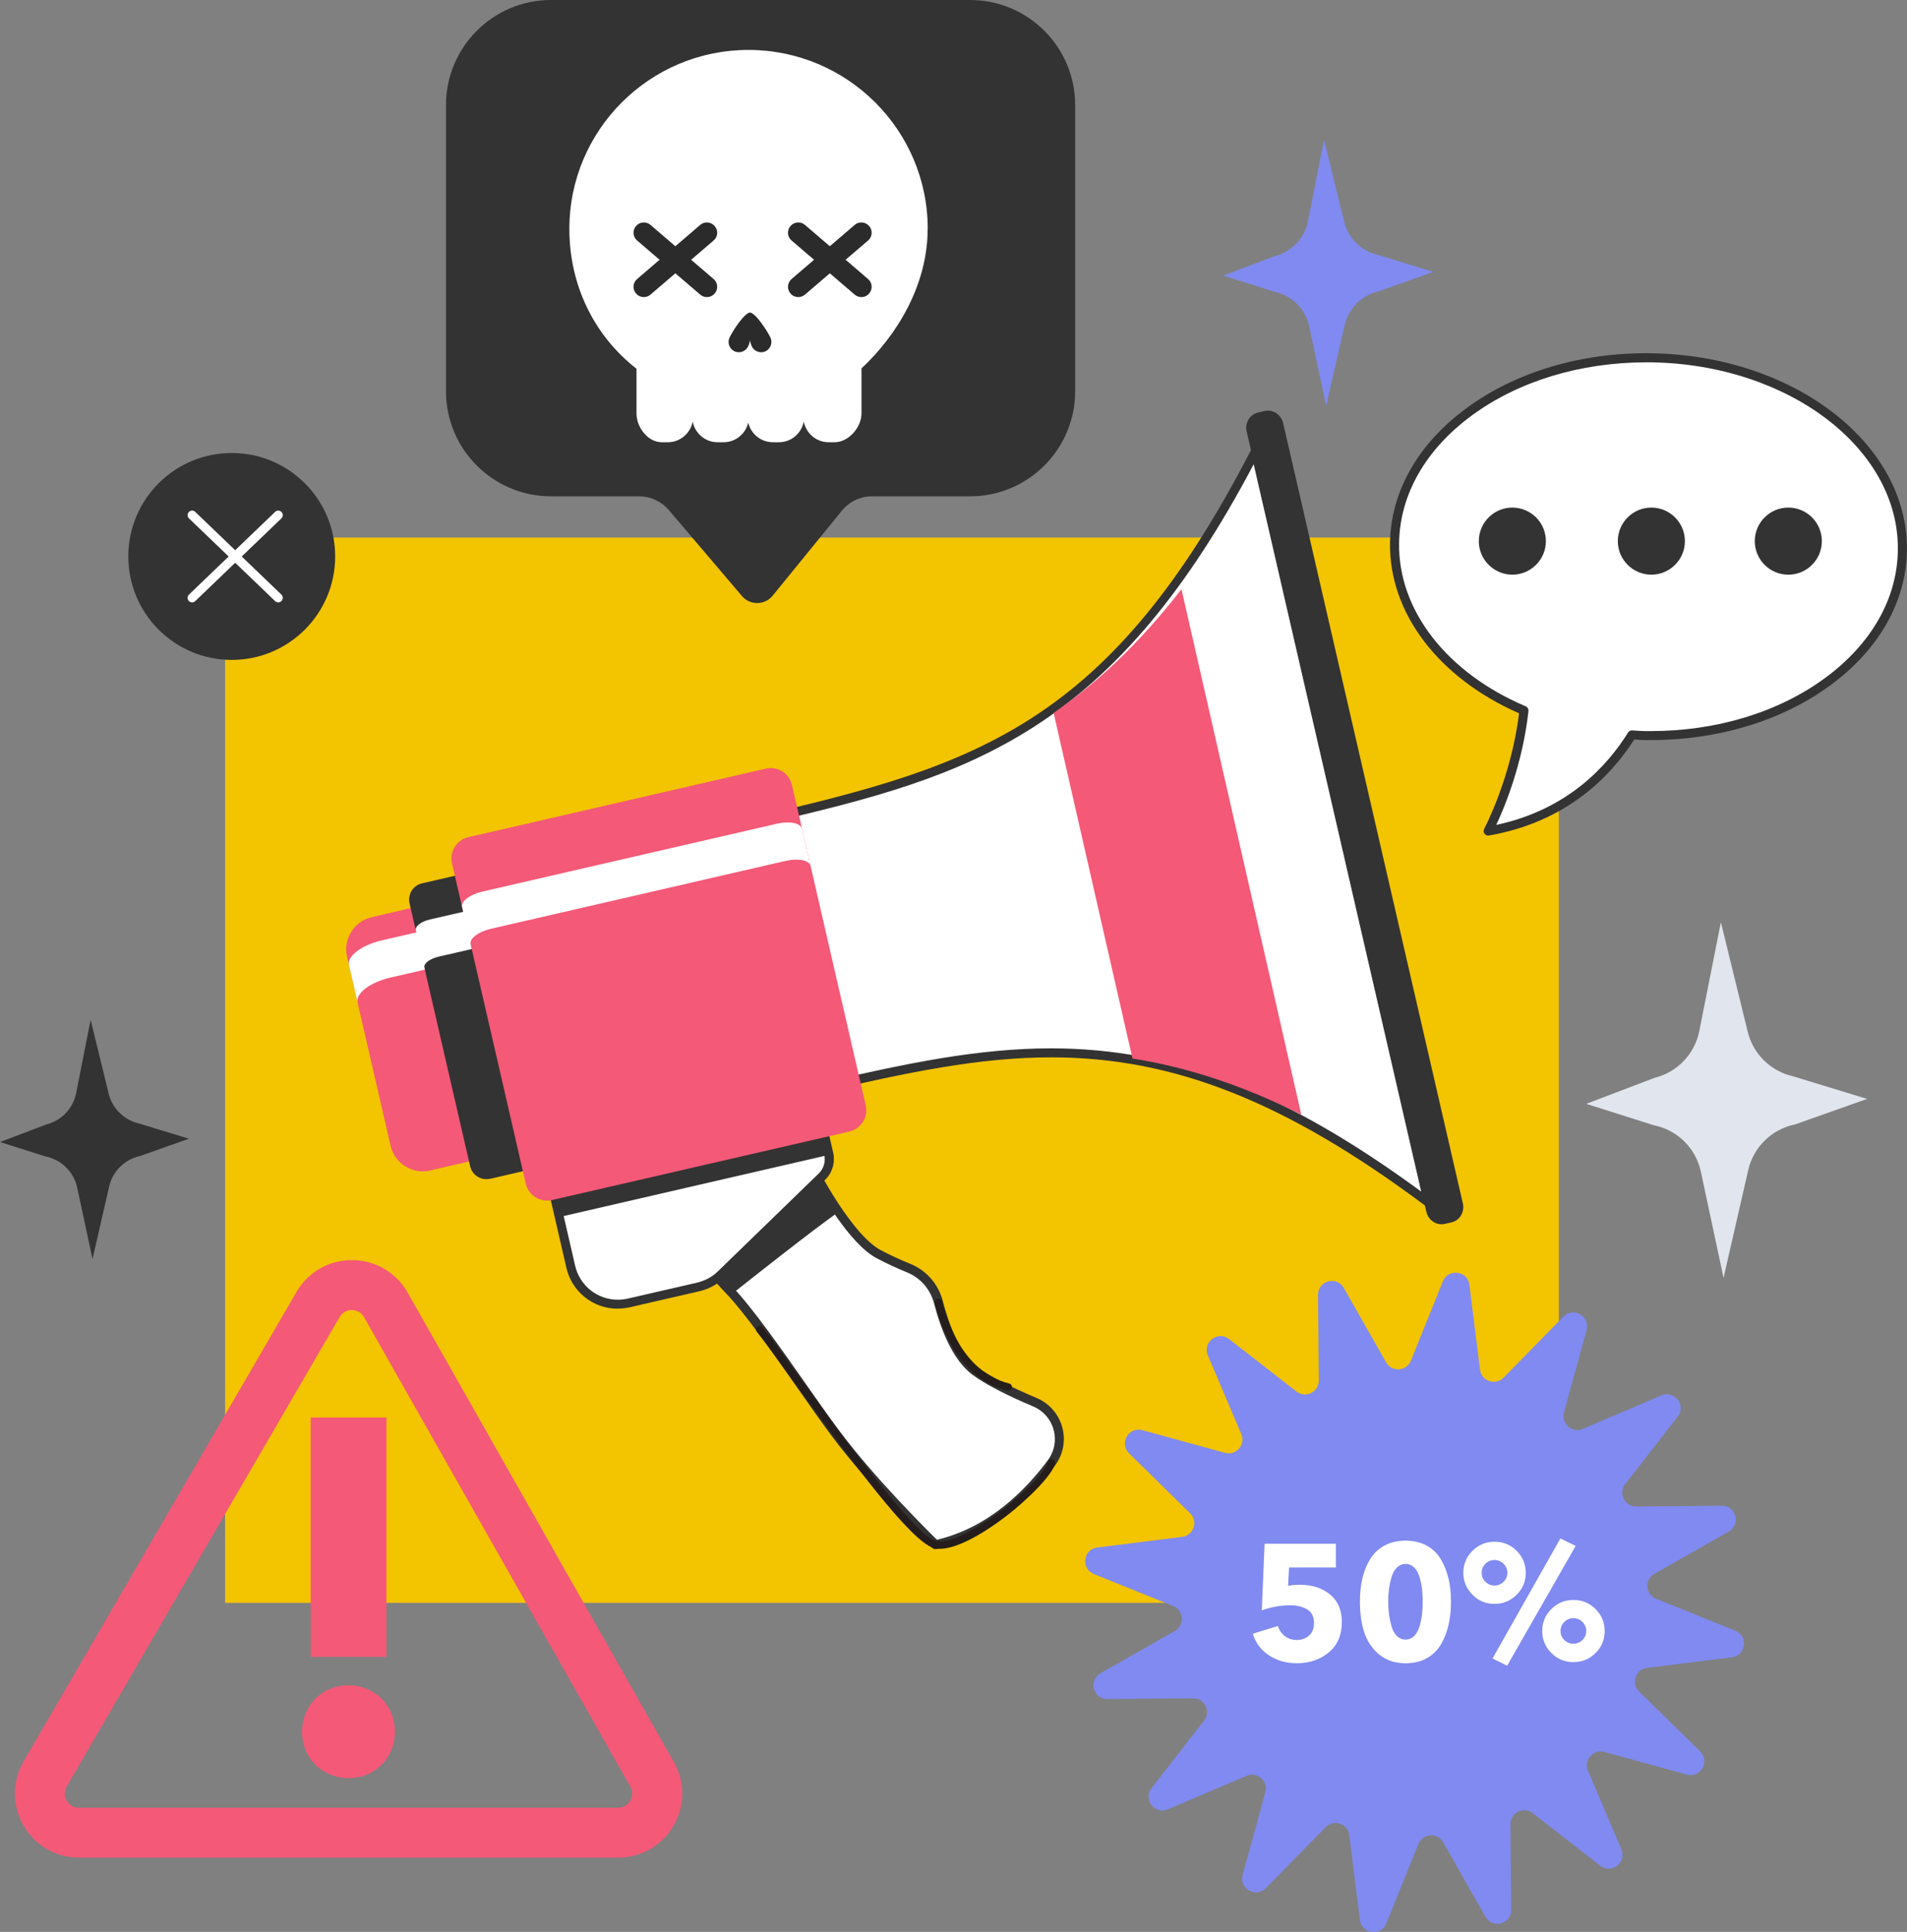 <?xml version="1.0" encoding="UTF-8"?>
<svg id="Layer_2" data-name="Layer 2" xmlns="http://www.w3.org/2000/svg" viewBox="0 0 271.23 274.69">
  <rect x="0" y="0" width="271.23" height="274.69" fill="#808080" stroke="none"/>
  <defs>
    <style>
      .cls-1 {
        fill: #f3c400;
      }

      .cls-1, .cls-2, .cls-3, .cls-4, .cls-5, .cls-6, .cls-7, .cls-8 {
        stroke-width: 0px;
      }

      .cls-2 {
        fill: #808af0;
      }

      .cls-3 {
        fill: #2b2b2b;
      }

      .cls-4 {
        fill: #333;
      }

      .cls-5 {
        fill: #fff;
      }

      .cls-6 {
        fill: #251d1b;
      }

      .cls-7 {
        fill: #f45977;
      }

      .cls-8 {
        fill: #e1e6ee;
      }
    </style>
  </defs>
  <g id="_Ñëîé_1" data-name="Ñëîé 1">
    <g>
      <path class="cls-4" d="M19.91,164.37l6.96-2.46-7.11-2.17c-2.12-.49-3.79-2.13-4.3-4.24l-2.57-10.49-2.06,10.41c-.43,2.19-2.1,3.94-4.27,4.47l-6.55,2.49,6.46,2.05c2.25.45,4.03,2.19,4.51,4.44l2.18,10.15,2.36-10.31c.5-2.18,2.22-3.87,4.4-4.34Z"/>
      <path class="cls-8" d="M255.21,159.91l10.34-3.66-10.57-3.23c-3.15-.72-5.63-3.16-6.4-6.3l-3.82-15.59-3.07,15.47c-.65,3.26-3.12,5.85-6.35,6.65l-9.73,3.7,9.6,3.04c3.35.66,5.99,3.26,6.7,6.6l3.23,15.1,3.51-15.33c.74-3.24,3.3-5.76,6.55-6.46Z"/>
      <path class="cls-2" d="M196.14,41.4l7.74-2.74-7.91-2.42c-2.36-.54-4.21-2.36-4.79-4.71l-2.86-11.66-2.29,11.58c-.48,2.44-2.34,4.38-4.75,4.97l-7.28,2.77,7.19,2.28c2.51.5,4.48,2.44,5.01,4.94l2.42,11.3,2.63-11.47c.56-2.43,2.47-4.31,4.9-4.83Z"/>
      <g>
        <rect class="cls-1" x="32.01" y="76.43" width="189.7" height="151.47"/>
        <circle class="cls-4" cx="32.96" cy="79.12" r="14.71"/>
        <g>
          <path class="cls-5" d="M27.32,85.65c-.17,0-.34-.07-.46-.2-.25-.26-.24-.66.02-.91l12.25-11.76c.26-.25.66-.24.91.02.25.26.24.66-.02.91l-12.25,11.76c-.12.12-.28.18-.44.18Z"/>
          <path class="cls-5" d="M39.57,85.65c-.16,0-.32-.06-.44-.18l-12.25-11.76c-.26-.25-.26-.65-.02-.91.25-.26.65-.27.91-.02l12.25,11.76c.26.25.26.65.02.91-.13.13-.29.2-.46.2Z"/>
        </g>
      </g>
      <g>
        <g>
          <path class="cls-5" d="M115.6,166.2s5.02,9.86,9.41,12.15c1.57.82,3.01,1.47,4.21,1.95,2.12.86,3.69,2.67,4.27,4.89.84,3.25,2.47,7.79,5.28,9.82,2.16,1.56,5.49,3.14,8.42,4.37,3.4,1.43,4.56,5.66,2.36,8.62-3.31,4.47-8.78,9.97-16.49,11.64,0,0-8.74-8.45-14.33-15.97-4.23-5.7-10.89-15.93-15-20.22-4.11-4.29-3.48-4.89-3.48-4.89l15.36-12.35Z"/>
          <path class="cls-4" d="M133.05,220.28c-.16,0-.33-.06-.45-.18-.09-.08-8.84-8.57-14.4-16.05-1.35-1.82-2.94-4.08-4.62-6.48-3.55-5.06-7.56-10.79-10.33-13.69-3.73-3.9-3.7-4.89-3.69-5.22,0-.32.15-.5.23-.58.01-.01.03-.02.04-.04l15.36-12.35c.15-.12.35-.17.54-.13.19.04.35.16.44.34.05.1,4.98,9.7,9.13,11.87,1.36.71,2.75,1.36,4.15,1.92,2.32.94,4.01,2.88,4.65,5.32.85,3.27,2.41,7.57,5.03,9.46,1.75,1.27,4.62,2.75,8.3,4.3,1.8.76,3.13,2.27,3.65,4.16.52,1.88.14,3.86-1.02,5.44-3.31,4.47-8.92,10.16-16.87,11.89-.05.01-.09.01-.14.01ZM100.9,178.84c.15.39.77,1.52,3.29,4.15,2.84,2.97,6.89,8.74,10.46,13.84,1.68,2.39,3.26,4.65,4.6,6.45,4.97,6.69,12.55,14.22,14.01,15.65,7.38-1.73,12.65-7.09,15.78-11.32.93-1.25,1.22-2.83.81-4.33-.41-1.5-1.47-2.71-2.91-3.31-3.82-1.61-6.69-3.1-8.55-4.44-2.94-2.12-4.63-6.71-5.53-10.18-.53-2.04-1.95-3.67-3.88-4.45-1.44-.58-2.87-1.25-4.26-1.98-3.87-2.02-8.06-9.4-9.32-11.73l-14.5,11.66Z"/>
        </g>
        <path class="cls-4" d="M115.6,166.2l-15.36,12.35s-.63.59,3.48,4.89c.14.15.3.32.45.49,3.02-2.39,11.34-8.97,15.09-11.61-2.12-3.09-3.67-6.11-3.67-6.11Z"/>
        <g>
          <path class="cls-5" d="M116.93,160.02l.93,4.02c.27,1.18-.09,2.42-.96,3.26l-14.35,13.92c-.9.87-2.02,1.49-3.25,1.77l-9.87,2.27c-3.71.85-7.4-1.46-8.26-5.17l-2.59-11.24,38.35-8.84Z"/>
          <path class="cls-4" d="M87.88,186.08c-3.53,0-6.54-2.4-7.33-5.84l-2.59-11.24c-.04-.17,0-.34.08-.49.09-.14.23-.25.4-.29l38.35-8.84c.17-.04.34,0,.49.08.14.09.25.23.29.4l.93,4.02c.32,1.39-.12,2.87-1.14,3.87l-14.35,13.92c-.98.96-2.21,1.62-3.55,1.93l-9.87,2.27c-.56.13-1.13.19-1.7.19ZM79.35,169.34l2.45,10.62c.66,2.85,3.16,4.84,6.08,4.84.47,0,.94-.05,1.41-.16l9.87-2.27c1.11-.26,2.13-.81,2.94-1.6l14.35-13.92c.7-.68,1-1.7.78-2.66l-.78-3.4-37.1,8.55Z"/>
        </g>
        <path class="cls-7" d="M61.19,166.42l8.14-1.88c.77-.18,1.25-.94,1.07-1.71l-7.66-33.24c-.18-.77-.94-1.25-1.71-1.07l-8.14,1.88c-2.53.58-4.11,3.11-3.53,5.64l6.19,26.86c.58,2.53,3.11,4.11,5.64,3.53Z"/>
        <g>
          <path class="cls-5" d="M107.86,116.68l3.72,16.17,1.31,5.68,3.73,16.17c29.81-6.87,50.48-10.65,86.54,16.28l-11.97-51.96-.67-2.89-11.97-51.96c-20.64,40-40.88,45.64-70.69,52.51Z"/>
          <path class="cls-4" d="M203.17,171.62h0c-.14,0-.27-.04-.38-.13-19.85-14.82-35.78-21.15-53.26-21.15-10.33,0-20.51,2.16-32.75,4.98-.35.08-.69-.14-.77-.48l-8.76-38.01c-.08-.35.14-.69.48-.77,31.41-7.24,50.16-13.23,70.26-52.18.12-.24.38-.38.65-.34.27.03.49.23.55.49l24.59,106.72c.03.07.04.15.04.23,0,.35-.29.64-.64.64ZM149.51,149.06c17.37,0,33.19,6.11,52.63,20.37l-23.83-103.42c-9.42,17.85-19.4,29.76-31.33,37.38-11.04,7.06-22.9,10.2-38.36,13.77l8.47,36.76c12.04-2.77,22.12-4.86,32.41-4.86Z"/>
        </g>
        <path class="cls-7" d="M161.07,150.51c7.54,1.19,15.38,3.66,24.01,7.97l-17.04-74.7c-5.91,7.62-11.9,13.25-18.18,17.59l11.21,49.13Z"/>
        <path class="cls-4" d="M69.7,167.61l5.72-1.32-9.68-42.01-5.72,1.32c-1.27.29-2.06,1.56-1.77,2.83l8.62,37.4c.29,1.27,1.56,2.06,2.83,1.77Z"/>
        <path class="cls-4" d="M117.87,164.21c-.01-.05,0-.11-.02-.16l-.93-4.02-38.35,8.84.96,4.18"/>
        <path class="cls-7" d="M78.51,170.63l42.29-9.74c1.67-.39,2.72-2.05,2.33-3.73l-10.49-45.54c-.39-1.67-2.05-2.72-3.73-2.33l-42.29,9.74c-1.67.38-2.72,2.05-2.33,3.73l10.49,45.54c.39,1.67,2.05,2.71,3.73,2.33Z"/>
        <path class="cls-5" d="M111.72,122.41l-41.89,9.65c-1.78.41-3.08,1.39-2.89,2.18l.16.7-4.71,1.08c-1.25.29-2.16.98-2.03,1.53l.07.32-4.88,1.12c-2.89.67-4.99,2.25-4.69,3.54l-1.22-5.29c-.3-1.29,1.8-2.87,4.69-3.54l4.88-1.12-.07-.32c-.13-.56.78-1.24,2.03-1.53l4.71-1.08-.16-.7c-.18-.79,1.11-1.77,2.89-2.18l41.89-9.65c1.78-.41,3.37-.1,3.56.7l1.22,5.29c-.18-.8-1.78-1.11-3.56-.7Z"/>
        <path class="cls-4" d="M179.87,58.44l-.95.22c-1.17.27-1.89,1.48-1.61,2.7l25.56,110.94c.28,1.22,1.46,1.99,2.63,1.72l.95-.22c1.17-.27,1.89-1.48,1.61-2.7l-25.56-110.94c-.28-1.21-1.46-1.99-2.63-1.72Z"/>
        <path class="cls-6" d="M132.75,220.1c.07.02.13.04.2.05,4.76.98,16.29-8.96,17.11-12.02.08-.28-.11-.56-.37-.65-.28-.07-.57.09-.65.37-.8,2.98-11.97,12.06-15.88,11.26-.04,0-.09-.02-.13-.03-3.16-1-13.77-15.65-19.51-23.56-2.34-3.24-4.2-5.79-5.06-6.81-.19-.22-.52-.25-.74-.06-.22.19-.25.52-.06.74.84.99,2.68,3.53,5.01,6.75,8.73,12.04,16.82,22.92,20.09,23.96Z"/>
        <path class="cls-6" d="M142.55,197.54c.24.08.49.14.72.2.28.07.57-.1.64-.39.07-.28-.1-.58-.39-.64-3.15-.78-7.37-3.43-9.53-11.67-.08-.28-.37-.45-.65-.38-.28.07-.45.36-.38.64,2.14,8.14,6.25,11.16,9.58,12.22Z"/>
      </g>
      <path class="cls-2" d="M208.99,182.68l1.51,12.07c.2,1.63,2.2,2.3,3.35,1.13l8.52-8.68c1.42-1.45,3.83-.06,3.29,1.9l-3.22,11.74c-.43,1.58,1.15,2.97,2.66,2.33l11.2-4.76c1.86-.79,3.56,1.41,2.32,3.01l-7.47,9.61c-1.01,1.3-.07,3.18,1.57,3.17l12.17-.11c2.02-.02,2.75,2.67.99,3.67l-10.58,6.02c-1.43.81-1.29,2.91.24,3.53l11.28,4.56c1.88.76,1.52,3.52-.49,3.77l-12.07,1.51c-1.63.2-2.3,2.2-1.13,3.35l8.68,8.53c1.44,1.42.06,3.83-1.9,3.29l-11.73-3.22c-1.58-.44-2.97,1.15-2.33,2.66l4.76,11.2c.79,1.86-1.41,3.56-3.01,2.32l-9.6-7.47c-1.3-1.01-3.18-.07-3.17,1.57l.11,12.17c.02,2.02-2.67,2.75-3.67.99l-6.01-10.58c-.81-1.43-2.91-1.29-3.53.24l-4.55,11.28c-.76,1.88-3.52,1.52-3.77-.49l-1.51-12.07c-.2-1.63-2.2-2.3-3.35-1.13l-8.52,8.68c-1.42,1.45-3.83.06-3.29-1.9l3.22-11.74c.43-1.58-1.15-2.97-2.66-2.33l-11.2,4.76c-1.86.79-3.56-1.41-2.32-3.01l7.47-9.61c1.01-1.3.07-3.18-1.57-3.17l-12.17.11c-2.02.02-2.75-2.67-.99-3.67l10.58-6.02c1.43-.81,1.29-2.91-.24-3.53l-11.28-4.56c-1.88-.76-1.52-3.52.49-3.77l12.07-1.51c1.63-.2,2.3-2.2,1.13-3.35l-8.68-8.53c-1.44-1.42-.06-3.83,1.9-3.29l11.73,3.22c1.58.44,2.97-1.15,2.33-2.66l-4.76-11.2c-.79-1.86,1.41-3.56,3.01-2.32l9.6,7.47c1.3,1.01,3.18.07,3.17-1.57l-.11-12.17c-.02-2.02,2.67-2.75,3.67-.99l6.01,10.58c.81,1.43,2.91,1.29,3.53-.24l4.55-11.28c.76-1.88,3.52-1.52,3.77.49Z"/>
      <path class="cls-4" d="M137.98,0h-59.6c-8.26,0-14.95,6.7-14.95,14.95v40.67c0,8.26,6.69,14.95,14.95,14.95h12.51c1.63,0,3.18.72,4.24,1.96l10.39,12.21c1.15,1.36,3.26,1.33,4.38-.05l9.83-12.07c1.06-1.3,2.64-2.05,4.32-2.05h13.92c8.26,0,14.95-6.7,14.95-14.95V14.95c0-8.26-6.69-14.95-14.95-14.95Z"/>
      <g>
        <path class="cls-5" d="M131.95,32.54c0-14.05-11.45-25.44-25.5-25.44s-25.47,11.39-25.47,25.44c0,8.05,3.55,15.22,9.55,19.89v6.36c0,1.97,1.61,4.09,3.59,4.09h.87c1.76,0,3.22-1.28,3.53-2.95.31,1.67,1.77,2.95,3.53,2.95h.87c1.7,0,3.14-1.2,3.5-2.8.36,1.6,1.8,2.8,3.5,2.8h.87c1.76,0,3.22-1.28,3.53-2.95.31,1.67,1.77,2.95,3.53,2.95h.87c1.97,0,3.81-2.12,3.81-4.09v-6.41c5-4.66,9.41-11.81,9.41-19.84Z"/>
        <g>
          <path class="cls-3" d="M106.45,49.18c.3-.75,1.08-4.4.33-4.71-.75-.3-2.74,2.85-3.05,3.6-.3.75.06,1.6.8,1.91.75.3,1.6-.06,1.91-.8Z"/>
          <path class="cls-3" d="M106.89,49.18c-.3-.75-1.08-4.4-.33-4.71.75-.3,2.74,2.85,3.05,3.6.3.75-.06,1.6-.8,1.91-.75.3-1.6-.06-1.91-.8Z"/>
        </g>
        <g>
          <path class="cls-3" d="M113.54,42.24c-.41,0-.82-.17-1.11-.51-.53-.61-.46-1.54.16-2.06l8.97-7.69c.61-.53,1.54-.45,2.06.16.53.61.46,1.54-.16,2.06l-8.97,7.69c-.28.24-.62.35-.95.35Z"/>
          <path class="cls-3" d="M122.51,42.24c.41,0,.82-.17,1.11-.51.53-.61.46-1.54-.16-2.06l-8.97-7.69c-.61-.53-1.54-.45-2.06.16-.53.61-.46,1.54.16,2.06l8.97,7.69c.28.24.62.35.95.35Z"/>
        </g>
        <g>
          <path class="cls-3" d="M91.57,42.24c-.41,0-.82-.17-1.11-.51-.53-.61-.46-1.54.16-2.06l8.97-7.69c.61-.53,1.54-.45,2.06.16.53.61.46,1.54-.16,2.06l-8.97,7.69c-.28.24-.62.35-.95.35Z"/>
          <path class="cls-3" d="M100.54,42.24c.41,0,.82-.17,1.11-.51.53-.61.46-1.54-.16-2.06l-8.97-7.69c-.61-.53-1.54-.45-2.06.16-.53.61-.46,1.54.16,2.06l8.97,7.69c.28.24.62.35.95.35Z"/>
        </g>
      </g>
      <g>
        <path class="cls-7" d="M87.91,264.13H11.24c-3.3,0-6.25-1.71-7.9-4.57-1.64-2.86-1.64-6.27.02-9.12l38.81-66.74c1.65-2.84,4.6-4.53,7.88-4.53s6.29,1.73,7.93,4.62l37.86,66.73c1.62,2.85,1.6,6.25-.05,9.08-1.65,2.84-4.6,4.53-7.88,4.53ZM50.04,186.27c-.35,0-1.21.1-1.74,1L9.49,254.01c-.53.91-.18,1.71,0,2.01.17.3.69,1.01,1.74,1.01h76.67c1.04,0,1.56-.7,1.74-1,.17-.3.52-1.1.01-2l-37.87-66.74c-.52-.92-1.39-1.02-1.75-1.02Z"/>
        <path class="cls-7" d="M42.96,246.22c0-.91.17-1.77.5-2.58.33-.82.8-1.52,1.4-2.12.6-.6,1.3-1.06,2.12-1.4.82-.33,1.68-.5,2.59-.5s1.77.17,2.58.5c.82.34,1.52.8,2.12,1.4.6.6,1.06,1.3,1.4,2.12.33.82.5,1.68.5,2.58s-.17,1.77-.5,2.59c-.34.82-.8,1.52-1.4,2.12-.6.6-1.3,1.06-2.12,1.4-.81.34-1.68.5-2.58.5s-1.77-.17-2.59-.5c-.81-.33-1.52-.8-2.12-1.4-.6-.6-1.07-1.3-1.4-2.12-.34-.82-.5-1.68-.5-2.59ZM54.96,235.59h-10.77v-34.04h10.77v34.04Z"/>
      </g>
      <g>
        <path class="cls-5" d="M190.85,230.58c0,1.9-.62,3.36-1.87,4.38-1.25,1.02-2.75,1.53-4.51,1.53-1.53,0-2.86-.38-4-1.13-1.14-.76-1.9-1.78-2.29-3.07l3.58-1.1c.17.59.5,1.07.99,1.44.49.37,1.05.55,1.67.55.7,0,1.29-.21,1.76-.63.47-.42.71-1.01.71-1.78,0-.9-.33-1.55-.98-1.94-.65-.39-1.46-.58-2.41-.58-1.36,0-2.7.24-4.04.72l.4-9.47h10.14v3.37h-6.66l-.14,2.62c.45-.11,1-.16,1.66-.16,1.75,0,3.18.46,4.3,1.37s1.68,2.21,1.68,3.89Z"/>
        <path class="cls-5" d="M206.01,224.38c.24,1.01.36,2.13.36,3.34s-.12,2.34-.36,3.37c-.24,1.03-.61,1.95-1.1,2.77s-1.16,1.46-2.01,1.93c-.85.47-1.84.7-2.98.7-1.5,0-2.75-.41-3.75-1.24-1-.83-1.71-1.87-2.13-3.14-.41-1.27-.62-2.73-.62-4.38,0-1.22.12-2.33.36-3.34.24-1.01.61-1.92,1.11-2.73.5-.81,1.18-1.45,2.03-1.91.86-.46,1.85-.69,2.99-.69s2.13.23,2.98.69c.85.46,1.52,1.09,2.01,1.91.49.81.86,1.72,1.1,2.73ZM202.35,227.72c0-.61-.03-1.19-.09-1.74-.06-.55-.18-1.12-.34-1.69-.16-.58-.42-1.04-.76-1.39-.34-.35-.76-.53-1.24-.53s-.9.18-1.25.53c-.35.35-.61.81-.77,1.39-.16.58-.28,1.14-.35,1.69-.07.55-.11,1.13-.11,1.74s.04,1.19.11,1.75c.07.56.19,1.13.35,1.72.16.58.42,1.05.76,1.4.34.35.76.53,1.26.53s.9-.18,1.24-.53c.34-.35.6-.82.76-1.4.16-.58.28-1.15.34-1.71.06-.55.09-1.14.09-1.77Z"/>
        <path class="cls-5" d="M217.01,223.63c0,1.22-.43,2.26-1.3,3.12-.86.86-1.91,1.3-3.14,1.3s-2.28-.43-3.14-1.3-1.3-1.91-1.3-3.12.43-2.27,1.3-3.13c.86-.86,1.91-1.29,3.14-1.29s2.28.43,3.14,1.29c.86.86,1.3,1.9,1.3,3.13ZM213.85,224.91c.36-.35.54-.78.54-1.27s-.18-.93-.54-1.29c-.36-.36-.79-.54-1.29-.54s-.93.18-1.29.54-.54.79-.54,1.29.18.92.54,1.27c.36.35.79.53,1.29.53s.93-.18,1.29-.53ZM224.11,219.8l-9.75,17.04-2.08-1.03,9.65-17.06,2.17,1.05ZM226.93,228.78c.86.86,1.3,1.9,1.3,3.13s-.43,2.28-1.3,3.13c-.86.86-1.91,1.29-3.14,1.29s-2.28-.43-3.14-1.29c-.86-.86-1.3-1.9-1.3-3.13s.43-2.28,1.3-3.13c.86-.86,1.91-1.29,3.14-1.29s2.28.43,3.14,1.29ZM225.07,233.18c.36-.35.54-.77.54-1.27s-.18-.93-.54-1.29c-.36-.36-.79-.54-1.29-.54s-.93.18-1.29.54c-.36.36-.54.79-.54,1.29s.18.92.54,1.27c.36.35.79.53,1.29.53s.93-.18,1.29-.53Z"/>
      </g>
      <g>
        <g>
          <path class="cls-5" d="M234.85,50.88c-19.95-.28-36.29,11.51-36.5,26.34-.14,10.14,7.3,19.08,18.4,23.81-1.04,9.56-5.09,17.14-5.09,17.14,10.9-1.88,17.06-8.23,20.44-13.68.66.04,1.31.09,1.98.1,19.95.28,36.29-11.51,36.5-26.34.21-14.83-15.79-27.09-35.73-27.37Z"/>
          <path class="cls-4" d="M211.66,118.81c-.2,0-.4-.1-.52-.27-.14-.2-.16-.46-.05-.68.04-.07,3.87-7.34,4.96-16.44-11.47-5.04-18.49-14.28-18.35-24.21.1-7.29,3.97-14.1,10.88-19.18,7.01-5.15,16.36-7.95,26.27-7.8,20.27.29,36.58,12.86,36.37,28.02-.1,7.29-3.97,14.1-10.88,19.18-6.84,5.03-15.92,7.8-25.56,7.8h0c-.24,0-.48,0-.72,0-.48,0-.94-.04-1.4-.07-.08,0-.15,0-.23-.01-3.35,5.24-9.61,11.73-20.68,13.65-.04,0-.07,0-.11,0ZM234.14,51.52c-9.36,0-18.17,2.68-24.8,7.55-6.58,4.83-10.26,11.28-10.35,18.16-.14,9.52,6.76,18.42,18.01,23.2.26.11.42.38.39.66-.81,7.48-3.4,13.69-4.58,16.2,10.04-2.13,15.72-8.27,18.75-13.14.12-.2.34-.31.58-.3.21.01.41.02.62.04.46.03.89.06,1.33.06.23,0,.47,0,.7,0h0c9.36,0,18.17-2.68,24.79-7.55,6.58-4.84,10.26-11.28,10.35-18.16.21-14.45-15.54-26.44-35.1-26.72-.23,0-.47,0-.7,0Z"/>
        </g>
        <g>
          <circle class="cls-4" cx="254.35" cy="76.94" r="4.77"/>
          <path class="cls-4" d="M230.1,76.94c0-2.64,2.14-4.77,4.77-4.77s4.77,2.14,4.77,4.77-2.14,4.77-4.77,4.77-4.77-2.14-4.77-4.77Z"/>
          <path class="cls-4" d="M210.33,76.94c0-2.64,2.14-4.77,4.77-4.77s4.77,2.14,4.77,4.77-2.14,4.77-4.77,4.77-4.77-2.14-4.77-4.77Z"/>
        </g>
      </g>
    </g>
  </g>
</svg>